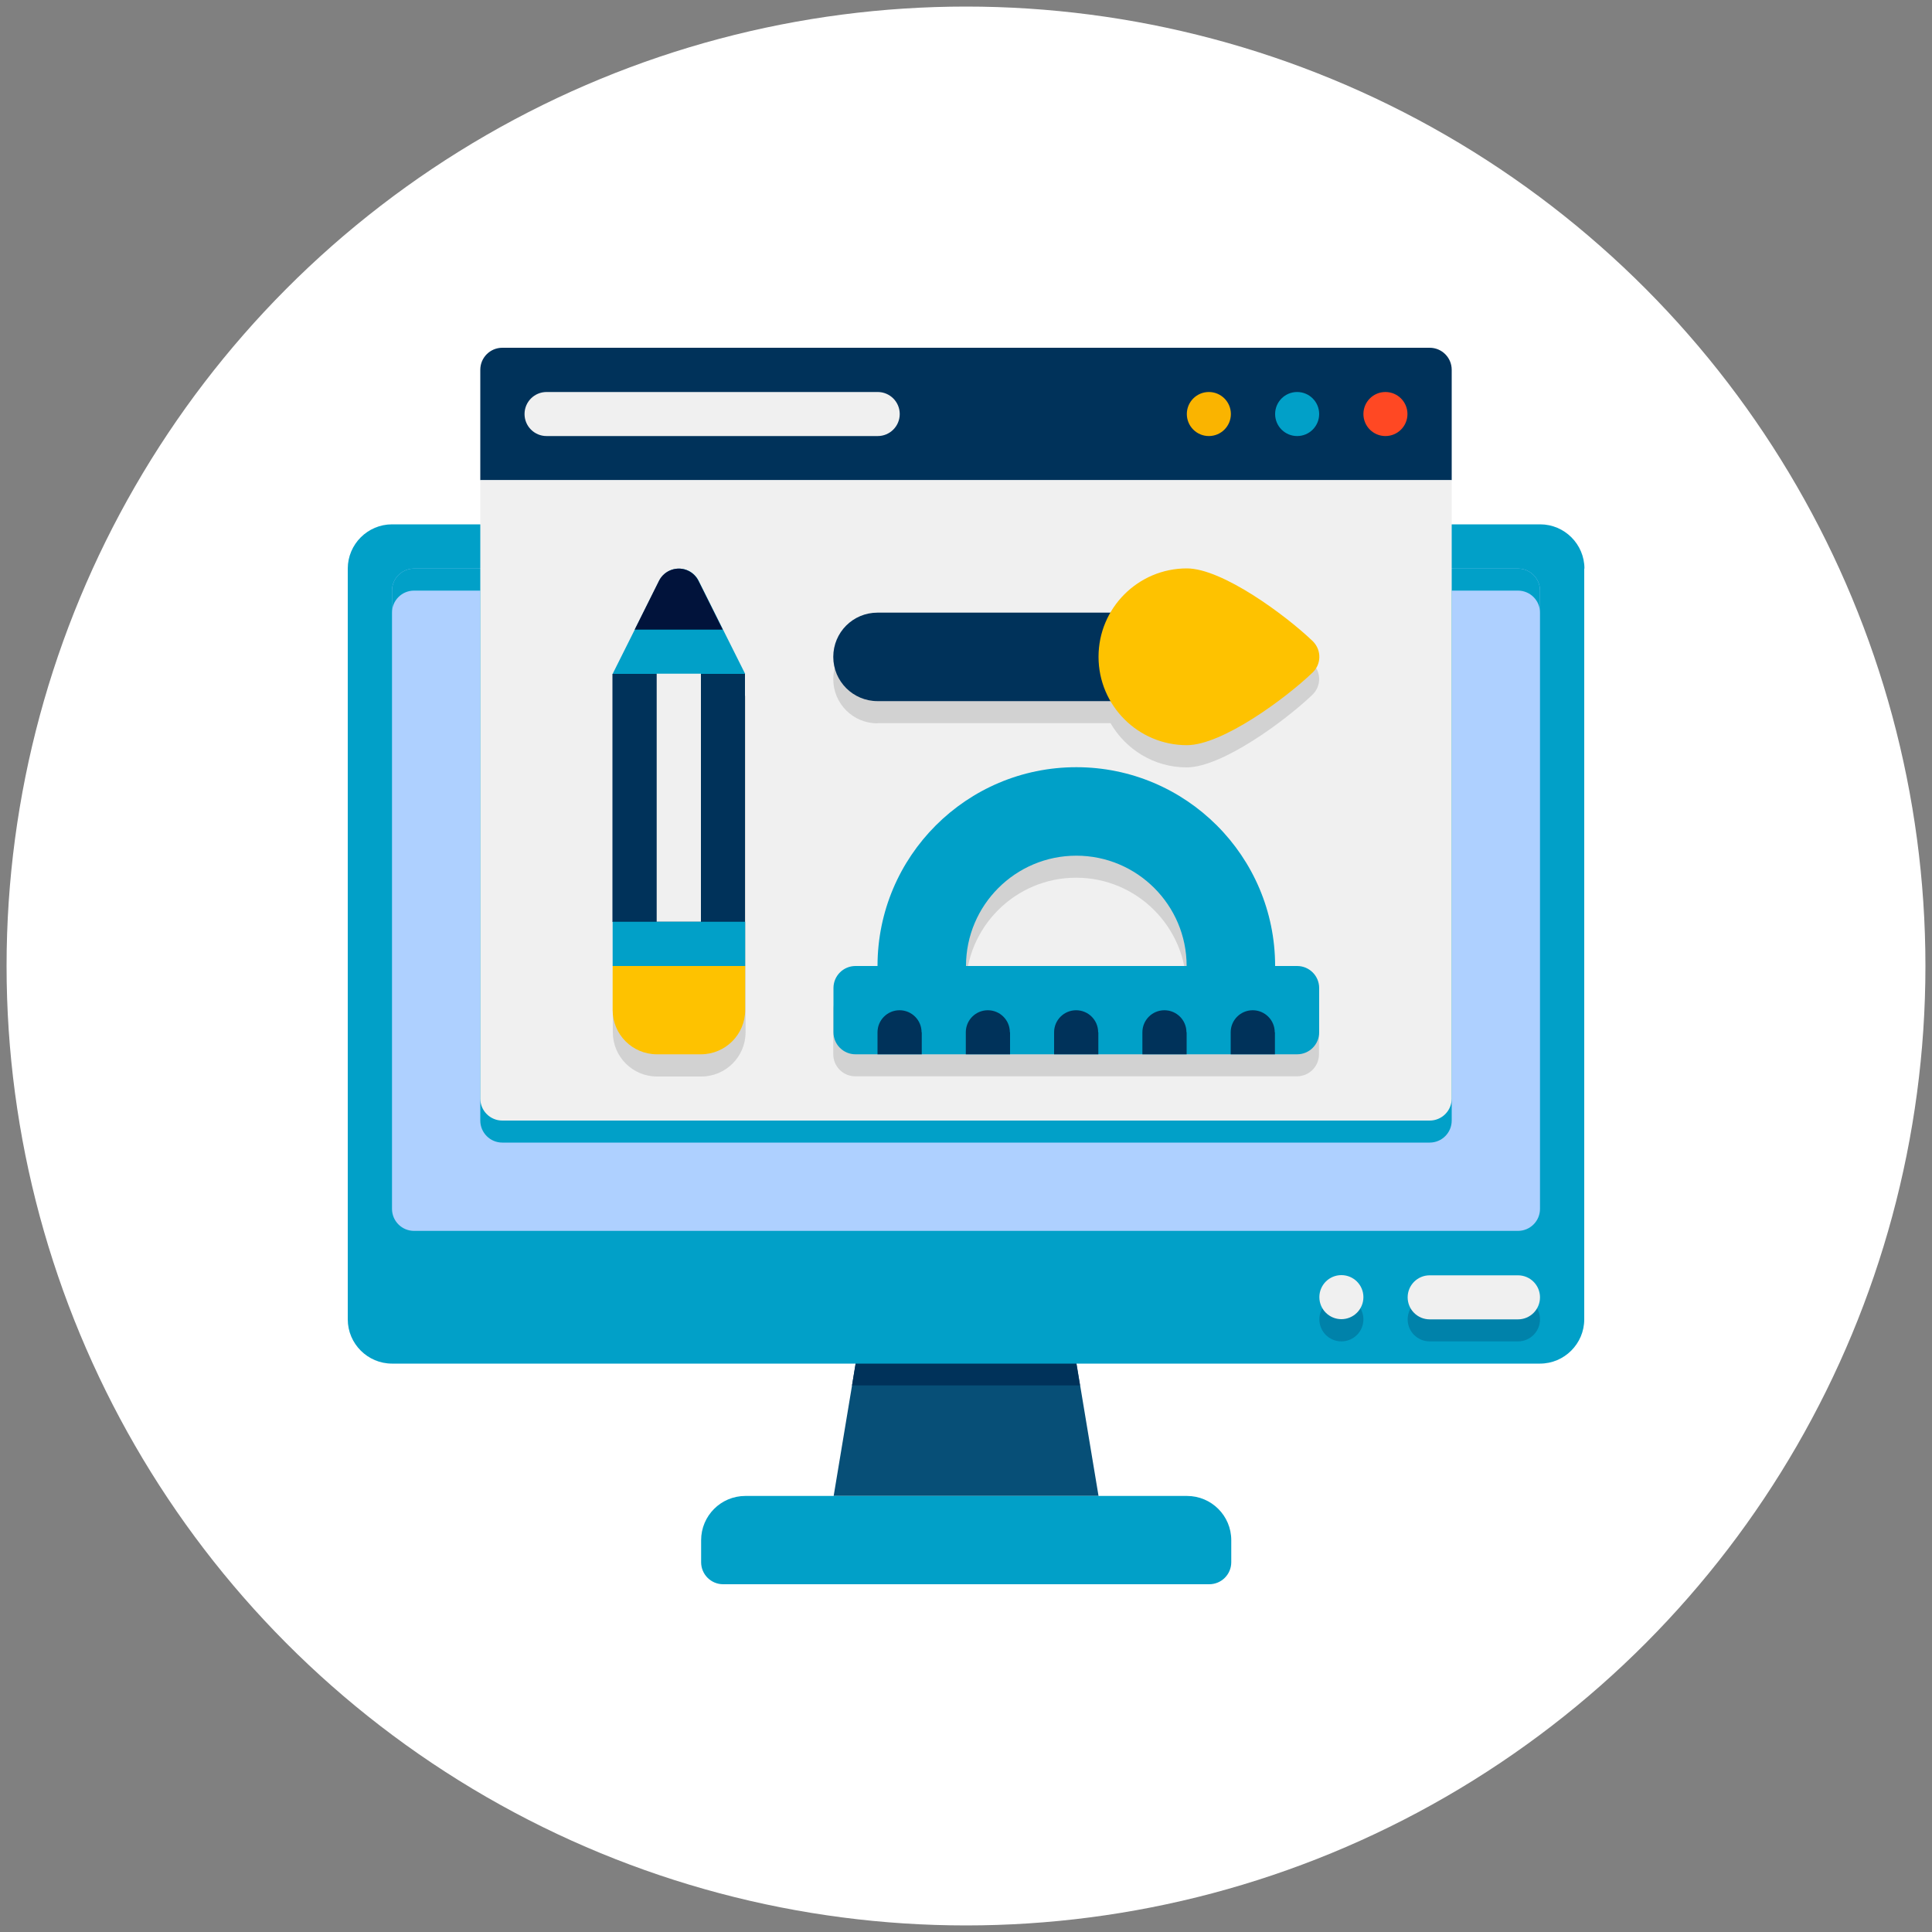 <?xml version="1.0" encoding="UTF-8"?>
<svg id="Layer_1" data-name="Layer 1" xmlns="http://www.w3.org/2000/svg" viewBox="0 0 100 100">
  <rect x="0" y="0" width="100" height="100" fill="#808080" stroke="none"/>
  <defs>
    <style>
      .cls-1 {
        fill: #fab400;
      }

      .cls-2 {
        fill: #01a0c8;
      }

      .cls-3 {
        fill: #01133b;
      }

      .cls-4 {
        fill: #00325a;
      }

      .cls-5 {
        fill: #0082aa;
      }

      .cls-6 {
        fill: #f0f0f0;
      }

      .cls-7 {
        fill: #fff;
      }

      .cls-8 {
        fill: #ff4823;
      }

      .cls-9 {
        fill: #fec200;
      }

      .cls-10 {
        fill: #00a0c8;
      }

      .cls-11 {
        fill: #d2d2d2;
      }

      .cls-12 {
        fill: #aed0ff;
      }

      .cls-13 {
        fill: #074f77;
      }
    </style>
  </defs>
  <circle class="cls-7" cx="50" cy="50" r="49.66"/>
  <g>
    <path class="cls-13" d="M56.86,77.43h-13.71l1.52-9.14h10.67l1.52,9.14Z"/>
    <path class="cls-4" d="M55.91,71.71h-11.81l.56-3.43h10.67l.57,3.43Z"/>
    <path class="cls-4" d="M55.71,70.57h-11.43l.38-2.29h10.67l.38,2.29Z"/>
    <path class="cls-2" d="M82,29.43v38.86c0,1.26-1.03,2.29-2.29,2.29H20.29c-1.26,0-2.29-1.03-2.29-2.29V29.43c0-1.26,1.03-2.29,2.29-2.29h59.43c1.26,0,2.29,1.03,2.29,2.29Z"/>
    <path class="cls-5" d="M74,69.43h4.57c.63,0,1.14-.51,1.14-1.14s-.51-1.14-1.14-1.14h-4.57c-.63,0-1.14,.51-1.14,1.14s.51,1.14,1.14,1.14Z"/>
    <circle class="cls-5" cx="69.43" cy="68.29" r="1.14"/>
    <path class="cls-12" d="M79.71,30.57V62.57c0,.63-.51,1.14-1.14,1.14H21.43c-.63,0-1.14-.51-1.14-1.14V30.57c0-.63,.51-1.14,1.14-1.14h57.14c.63,0,1.14,.51,1.14,1.14Z"/>
    <path class="cls-2" d="M78.57,29.43H21.43c-.63,0-1.14,.51-1.14,1.14v1.14c0-.63,.51-1.14,1.14-1.14h3.43v27.43c0,.63,.51,1.14,1.14,1.14h48c.63,0,1.14-.51,1.14-1.14V30.57h3.43c.63,0,1.14,.51,1.14,1.14v-1.14c0-.63-.51-1.14-1.14-1.14Z"/>
    <path class="cls-4" d="M75.14,19.14v5.71H24.86v-5.71c0-.63,.51-1.14,1.14-1.14h48c.63,0,1.14,.51,1.14,1.14Z"/>
    <path class="cls-2" d="M62.57,82h-25.14c-.63,0-1.14-.51-1.14-1.14v-1.14c0-1.26,1.02-2.29,2.29-2.29h22.86c1.26,0,2.29,1.02,2.29,2.29v1.14c0,.63-.51,1.14-1.14,1.14Z"/>
    <path class="cls-6" d="M74,68.29h4.57c.63,0,1.14-.51,1.14-1.14s-.51-1.14-1.14-1.14h-4.57c-.63,0-1.14,.51-1.14,1.14s.51,1.14,1.14,1.14Z"/>
    <circle class="cls-6" cx="69.43" cy="67.14" r="1.14"/>
    <path class="cls-6" d="M75.14,24.86V56.86c0,.63-.51,1.14-1.14,1.14H26c-.63,0-1.14-.51-1.14-1.14V24.86h50.29Z"/>
    <path class="cls-11" d="M38.56,36.02c-1.93-3.85-.27-.55-2.4-4.82-.28-.56-.97-.79-1.53-.51-.22,.11-.4,.29-.51,.51-2.03,4.05-.38,.76-2.4,4.82v12.84s0,0,0,0v4.57c0,1.26,1.02,2.29,2.29,2.29h2.29c1.26,0,2.29-1.02,2.29-2.29v-4.57h0v-12.84Zm28.57,15.12h-1.14c0-5.68-4.61-10.29-10.29-10.29s-10.29,4.61-10.29,10.29h-1.14c-.63,0-1.14,.51-1.14,1.14v2.29c0,.63,.51,1.14,1.14,1.14h22.86c.63,0,1.14-.51,1.14-1.14v-2.29c0-.63-.51-1.14-1.14-1.14Zm-17.14,0c0-3.15,2.56-5.71,5.71-5.71s5.71,2.56,5.71,5.71h-11.43Zm-4.57-13.71h12.06c.79,1.36,2.25,2.29,3.94,2.29,1.84,0,5.12-2.43,6.5-3.75,.46-.43,.48-1.14,.05-1.6-.02-.02-.03-.03-.05-.05-1.38-1.32-4.66-3.75-6.5-3.75-1.69,0-3.15,.92-3.94,2.29h-12.06c-1.26,0-2.29,1.02-2.29,2.29s1.02,2.29,2.29,2.29Z"/>
    <circle class="cls-8" cx="71.71" cy="21.43" r="1.14"/>
    <circle class="cls-2" cx="67.14" cy="21.43" r="1.14"/>
    <circle class="cls-1" cx="62.57" cy="21.43" r="1.14"/>
    <path class="cls-6" d="M45.43,22.57H28.29c-.63,0-1.14-.51-1.14-1.14s.51-1.14,1.14-1.14h17.14c.63,0,1.14,.51,1.14,1.14s-.51,1.14-1.14,1.14Z"/>
    <path class="cls-4" d="M31.7,47.72v-12.84h6.86v12.84s-6.86,0-6.86,0Z"/>
    <path class="cls-2" d="M31.71,34.88l2.41-4.82c.28-.56,.96-.79,1.53-.51,.22,.11,.4,.29,.51,.51l2.41,4.82h-6.85Z"/>
    <path class="cls-3" d="M32.85,32.59l1.26-2.53c.28-.56,.97-.79,1.53-.51,.22,.11,.4,.29,.51,.51l1.26,2.53h-4.57Z"/>
    <path class="cls-9" d="M33.99,54.57h2.29c1.26,0,2.29-1.02,2.29-2.29v-2.29h-6.86v2.29c0,1.26,1.02,2.29,2.29,2.29Z"/>
    <path class="cls-6" d="M33.99,34.87h2.29v12.84h-2.29v-12.84Z"/>
    <path class="cls-2" d="M38.57,50h-6.86v-2.29h6.86v2.29Z"/>
    <path class="cls-10" d="M67.14,50h-1.14c0-5.68-4.61-10.29-10.29-10.29s-10.29,4.61-10.29,10.29h-1.14c-.63,0-1.14,.51-1.14,1.14v2.29c0,.63,.51,1.14,1.14,1.14h22.86c.63,0,1.14-.51,1.14-1.14v-2.29c0-.63-.51-1.14-1.14-1.14Zm-17.14,0c0-3.15,2.56-5.71,5.71-5.71s5.71,2.56,5.71,5.71h-11.43Z"/>
    <path class="cls-4" d="M47.71,53.43v1.14h-2.29v-1.14c0-.63,.51-1.14,1.14-1.14s1.14,.51,1.14,1.14Zm4.57,0v1.14h-2.29v-1.14c0-.63,.51-1.14,1.14-1.14s1.14,.51,1.14,1.14Zm4.57,0v1.14h-2.29v-1.14c0-.63,.51-1.14,1.14-1.14s1.14,.51,1.14,1.14Zm4.57,0v1.14h-2.29v-1.14c0-.63,.51-1.14,1.14-1.14s1.14,.51,1.14,1.14Zm4.57,0v1.14h-2.29v-1.14c0-.63,.51-1.14,1.14-1.14s1.14,.51,1.14,1.14Zm-4.57-17.14h-16c-1.26,0-2.29-1.02-2.29-2.29s1.02-2.29,2.29-2.29h16v4.57Z"/>
    <path class="cls-9" d="M56.86,34c0,2.52,2.05,4.57,4.57,4.57,1.84,0,5.12-2.43,6.5-3.75,.46-.43,.48-1.14,.05-1.6-.02-.02-.03-.03-.05-.05-1.38-1.32-4.66-3.75-6.5-3.75-2.52,0-4.57,2.05-4.57,4.57Z"/>
  </g>
</svg>
